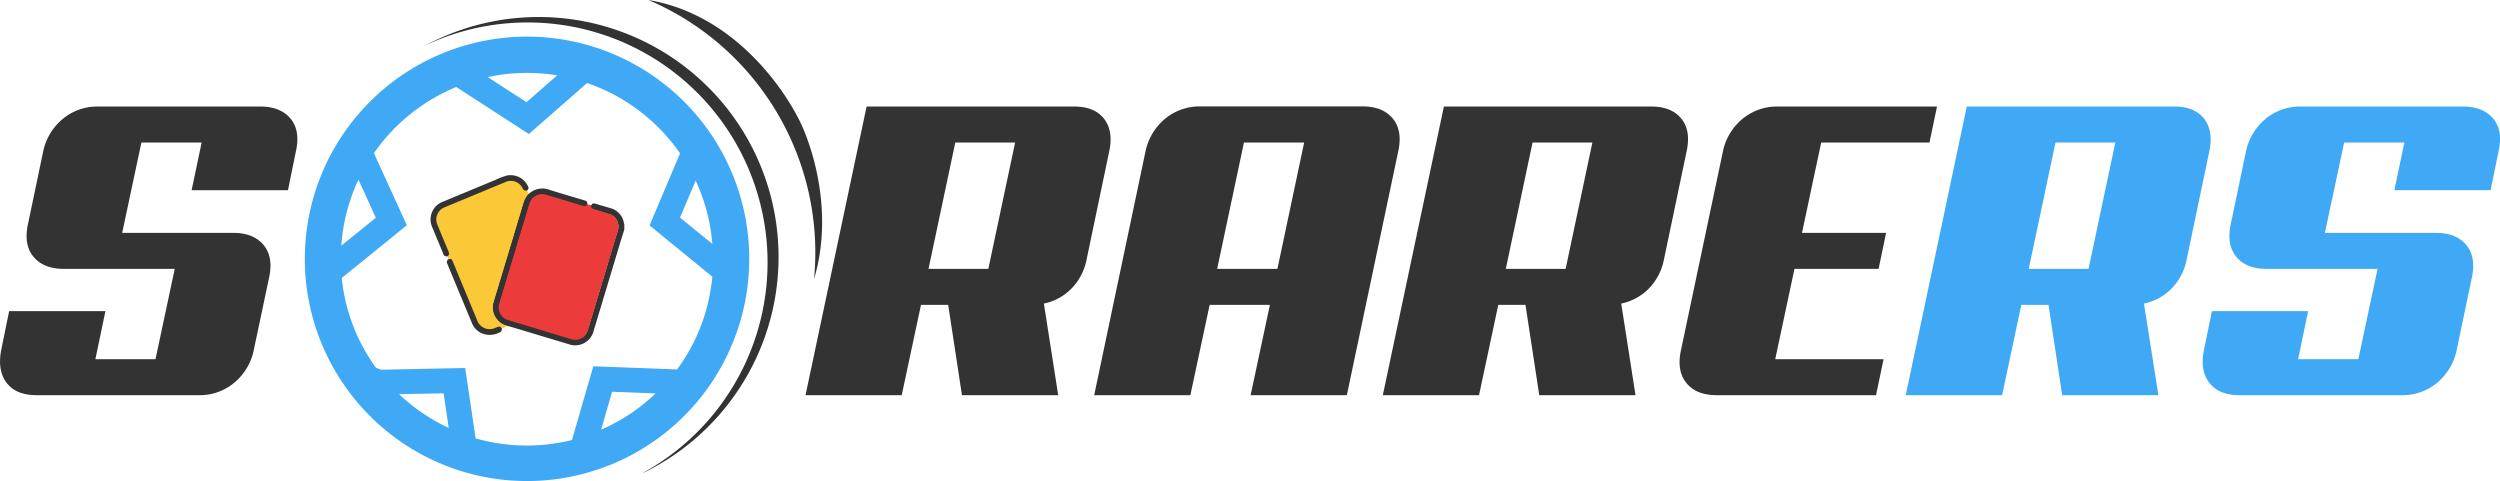 <?xml version="1.0"?>
<svg width="585.05" height="112.66" xmlns="http://www.w3.org/2000/svg" xmlns:svg="http://www.w3.org/2000/svg" data-name="Capa 1">
 <defs>
  <style>.cls-1{fill:#fefefe;}.cls-2,.cls-6{fill:#333;}.cls-3{fill:#ec3b3b;}.cls-4{fill:#fbc838;}.cls-5{fill:#3fa9f5;}.cls-6{fill-rule:evenodd;}</style>
 </defs>
 <title>rectangular_negro</title>
 <g class="layer">
  <title>Layer 1</title>
  <path class="cls-2" d="m167.93,226.64c0.33,-0.49 0.5,-0.55 1.07,-0.38c1.14,0.34 2.28,0.67 3.42,1a4.37,4.37 0 0 1 3.22,3.6a0.46,0.46 0 0 0 0.07,0.1l0,1.32c-0.35,1.13 -0.71,2.26 -1.05,3.39q-3.07,10.19 -6.13,20.35a4.45,4.45 0 0 1 -5.83,3.1l-13.7,-4.12l-0.56,-0.13a3.36,3.36 0 0 1 -2.31,-1.25a4.3,4.3 0 0 1 -1.08,-4.29c0.58,-2.1 1.25,-4.18 1.87,-6.27c1.17,-3.92 2.36,-7.84 3.54,-11.76c0.58,-1.9 1.13,-3.81 1.74,-5.7a4.4,4.4 0 0 1 0.69,-1.28a0.85,0.85 0 0 1 0.47,-0.38a4.69,4.69 0 0 1 4.88,-0.94c2.68,0.86 5.39,1.63 8.09,2.44c0.61,0.18 0.74,0.35 0.73,0.92s-0.43,0.69 -1,0.54s-1.27,-0.38 -1.9,-0.57c-2.21,-0.69 -4.45,-1.31 -6.65,-2a3.08,3.08 0 0 0 -3.91,2c-1,3.34 -2,6.66 -3,10l-3,9.87c-0.34,1.13 -0.69,2.25 -1,3.39a2.93,2.93 0 0 0 2,3.73c2.3,0.72 4.62,1.4 6.94,2.1l7.32,2.22a3.88,3.88 0 0 0 1.91,0.25a3,3 0 0 0 2.36,-2.08c0.56,-1.77 1.09,-3.56 1.62,-5.34c1.08,-3.58 2.17,-7.16 3.24,-10.75c0.72,-2.4 1.43,-4.8 2.18,-7.2a3,3 0 0 0 -2.09,-3.85c-1,-0.27 -1.95,-0.58 -2.93,-0.87a3.37,3.37 0 0 1 -0.87,-0.32a0.59,0.59 0 0 1 -0.35,-0.84z" id="svg_2" transform="translate(-29.61 -178.57)"/>
  <path class="cls-3" d="m138.32,48.07a0.78,0.78 0 0 0 0.65,0.9l3.3,1a3.16,3.16 0 0 1 2.46,2.69a2.77,2.77 0 0 1 -0.13,1.31l-4.74,15.72q-1.11,3.72 -2.24,7.43a3.07,3.07 0 0 1 -4.06,2.21c-3.69,-1.09 -7.36,-2.22 -11,-3.33c-1.2,-0.36 -2.4,-0.71 -3.59,-1.09a3.06,3.06 0 0 1 -2.09,-4q3.33,-11.06 6.67,-22.1c0.11,-0.39 0.23,-0.79 0.36,-1.18a3.05,3.05 0 0 1 3.88,-2.05c2.87,0.85 5.72,1.72 8.58,2.58c0.57,0.17 0.78,0.09 1.06,-0.39l0.89,0.3z" id="svg_3"/>
  <path class="cls-4" d="m123.7,45.36a5.68,5.68 0 0 0 -1.26,2.34q-3.41,11.35 -6.84,22.69a4.43,4.43 0 0 0 3,5.82l0.15,0.08a9.68,9.68 0 0 1 -1.34,0.55c-0.49,-0.4 -1,-0.21 -1.47,0a3.2,3.2 0 0 1 -4.42,-1.92c-1.88,-4.49 -3.73,-9 -5.59,-13.5a1.27,1.27 0 0 0 -1,-0.77a1.49,1.49 0 0 0 -0.32,-0.67c-0.14,0 0,-0.07 0,-0.08c0.43,-0.3 0.38,-0.67 0.2,-1.09l-2.42,-6.09a3.23,3.23 0 0 1 0.38,-3.34a3.06,3.06 0 0 1 1.37,-1c4.52,-1.86 9,-3.76 13.56,-5.62a9.78,9.78 0 0 1 1.11,-0.42a3.14,3.14 0 0 1 3.51,1.43a1.33,1.33 0 0 0 1.06,0.84l0.32,0.75z" id="svg_4"/>
  <path class="cls-2" d="m152.94,223.16c-0.56,0.1 -0.72,0 -1,-0.48a3.06,3.06 0 0 0 -4,-1.52l-14.23,5.9a3.06,3.06 0 0 0 -1.71,4.14c0.85,2.1 1.73,4.19 2.6,6.28c0.22,0.53 0.13,0.79 -0.35,1.06a0.7,0.7 0 0 1 -0.88,-0.52c-0.87,-2.11 -1.76,-4.2 -2.62,-6.31a4.42,4.42 0 0 1 2.49,-5.93q6.12,-2.55 12.26,-5.08a15.7,15.7 0 0 1 2.79,-1.06a4.46,4.46 0 0 1 4.86,2.48a0.73,0.73 0 0 1 -0.21,1.04z" id="svg_5" transform="translate(-29.61 -178.57)"/>
  <path class="cls-2" d="m134.61,239.21c0.61,-0.08 0.76,0 1,0.65l5.65,13.62a3.1,3.1 0 0 0 4.34,1.78l0.33,-0.13c0.56,-0.22 0.73,-0.18 1.1,0.28a0.83,0.83 0 0 1 -0.61,1a4.87,4.87 0 0 1 -3.35,0.39a4.31,4.31 0 0 1 -3,-2.58q-2.91,-7 -5.81,-14a0.75,0.75 0 0 1 0.35,-1.01z" id="svg_6" transform="translate(-29.61 -178.57)"/>
  <path class="cls-2" d="m84.24,233.07c3.2,0 5.56,1 7.1,2.89s1.94,4.48 1.22,7.68l-3.56,16.84a13.44,13.44 0 0 1 -4.61,7.69a12.58,12.58 0 0 1 -8.22,2.88l-38,0q-4.8,0 -7,-2.88t-1.28,-7.69l1.86,-9.1l22.53,0l-2.35,11.25l14.07,0l4.5,-21.14l-26,0c-3.2,0 -5.56,-1 -7.1,-2.89s-1.94,-4.49 -1.22,-7.69l3.52,-16.83a13.44,13.44 0 0 1 4.61,-7.69a12.61,12.61 0 0 1 8.22,-2.89l38,0c3.2,0 5.57,1 7.1,2.86s1.94,4.44 1.23,7.62l-1.86,9.1l-22.55,0l2.35,-11.16l-14.1,0l-4.5,21.15l26.04,0z" id="svg_7" transform="translate(-29.61 -178.57)"/>
  <path class="cls-2" d="m277.25,271.05l-22.52,0l-3.23,-21.14l-6.36,0l-4.51,21.14l-22.51,0l14.29,-67.55l48.59,0c3.2,0 5.55,1 7,2.89s1.89,4.49 1.17,7.69l-5.28,25.25a13.31,13.31 0 0 1 -3.58,6.81a12.52,12.52 0 0 1 -6.41,3.47l3.35,21.44zm-24.08,-59.13l-6.27,29.57l14,0l6.27,-29.57l-14,0z" id="svg_8" transform="translate(-29.61 -178.57)"/>
  <path class="cls-2" d="m344.8,271.05l-22.52,0l4.51,-21.14l-14.1,0l-4.51,21.14l-22.51,0l12,-57a13.43,13.43 0 0 1 4.6,-7.69a12.61,12.61 0 0 1 8.22,-2.89l38,0c3.2,0 5.56,1 7.1,2.89s1.94,4.49 1.22,7.69l-12.01,57zm-24.08,-59.13l-6.27,29.57l14.1,0l6.26,-29.57l-14.09,0z" id="svg_9" transform="translate(-29.61 -178.57)"/>
  <path class="cls-2" d="m412.35,271.05l-22.52,0l-3.23,-21.14l-6.36,0l-4.51,21.14l-22.51,0l14.29,-67.55l48.56,0c3.2,0 5.54,1 7.05,2.89s1.89,4.49 1.17,7.69l-5.29,25.25a13.31,13.31 0 0 1 -3.58,6.81a12.52,12.52 0 0 1 -6.41,3.47l3.34,21.44zm-24.09,-59.13l-6.26,29.57l14,0l6.26,-29.57l-14,0z" id="svg_10" transform="translate(-29.61 -178.57)"/>
  <path class="cls-2" d="m431.34,271.05q-4.8,0 -7.1,-2.88t-1.24,-7.69l9.79,-46.4a13.43,13.43 0 0 1 4.6,-7.69a12.61,12.61 0 0 1 8.22,-2.89l37.3,0l-1.76,8.42l-25.34,0l-4.5,21.15l19.69,0l-1.76,8.42l-19.69,0l-4.5,21.14l25.35,0l-1.76,8.42l-37.3,0z" id="svg_11" transform="translate(-29.61 -178.57)"/>
  <path class="cls-5" d="m534.72,271.05l-22.52,0l-3.2,-21.14l-6.36,0l-4.5,21.14l-22.55,0l14.29,-67.55l48.56,0c3.2,0 5.55,1 7,2.89s1.89,4.49 1.17,7.69l-5.28,25.25a13.38,13.38 0 0 1 -3.57,6.81a12.59,12.59 0 0 1 -6.42,3.47l3.38,21.44zm-24.08,-59.13l-6.27,29.57l14,0l6.27,-29.57l-14,0z" id="svg_12" transform="translate(-29.61 -178.57)"/>
  <path class="cls-5" d="m599.73,233.07c3.19,0 5.56,1 7.09,2.89s1.94,4.48 1.23,7.68l-3.53,16.84a13.43,13.43 0 0 1 -4.6,7.69a12.6,12.6 0 0 1 -8.22,2.88l-38,0q-4.8,0 -7.05,-2.88t-1.27,-7.69l1.86,-9.1l22.52,0l-2.35,11.25l14.1,0l4.5,-21.14l-26.01,0q-4.8,0 -7.1,-2.89c-1.53,-1.92 -1.94,-4.49 -1.22,-7.69l3.52,-16.83a13.43,13.43 0 0 1 4.6,-7.69a12.62,12.62 0 0 1 8.2,-2.89l38,0c3.2,0 5.56,1 7.1,2.86s1.94,4.44 1.22,7.62l-1.86,9.1l-22.52,0l2.35,-11.16l-14.1,0l-4.51,21.15l26.05,0z" id="svg_13" transform="translate(-29.61 -178.57)"/>
  <path class="cls-6" d="m131.53,188a56.15,56.15 0 0 1 48.72,101.18l-0.11,0a56.15,56.15 0 0 0 -51.4,-99.8c0.91,-0.47 1.84,-0.95 2.79,-1.38z" id="svg_14" transform="translate(-29.61 -178.57)"/>
  <path class="cls-6" d="m217.33,208.11c2.44,5.44 7.39,20.37 2.78,35.76a64.23,64.23 0 0 0 -38.77,-65.3c20.86,3.52 32.76,22.28 35.99,29.54z" id="svg_15" transform="translate(-29.61 -178.57)"/>
  <path class="cls-5" d="m154.61,187.17a52,52 0 1 0 50.31,50.31a52,52 0 0 0 -50.31,-50.31zm37.8,33.67a43.24,43.24 0 0 1 3.9,14.81l-7.56,-6.16l3.66,-8.65zm-32.41,-24.63l-7.17,6.27l-9.09,-5.87a43.49,43.49 0 0 1 16.26,-0.4zm-46.49,24.43l4.05,8.88l-8.08,6.55a43.19,43.19 0 0 1 4.01,-15.43l0.02,0zm9.49,50.18l10.42,-0.21l1.2,8.1a43.46,43.46 0 0 1 -11.62,-7.89zm-5.42,-6.19a43.33,43.33 0 0 1 -8,-21l15.24,-12.35l-7.7,-16.87a43.76,43.76 0 0 1 19.26,-15.48l17,11l13.62,-11.93a43.69,43.69 0 0 1 21.76,16.46l-7.14,16.86l14.69,12a43.25,43.25 0 0 1 -8.24,21.7l-19.61,-0.73l-5,17.25c-0.92,0.23 -1.85,0.44 -2.79,0.6l-2.33,0.36a44.07,44.07 0 0 1 -5.42,0.33a43.52,43.52 0 0 1 -12,-1.67l-2.45,-16.47l-19.65,0.4l-1.24,-0.46zm65.46,6a43.33,43.33 0 0 1 -12.75,8.49l2.56,-8.87l10.19,0.38z" id="svg_16" transform="translate(-29.61 -178.57)"/>
 </g>
</svg>